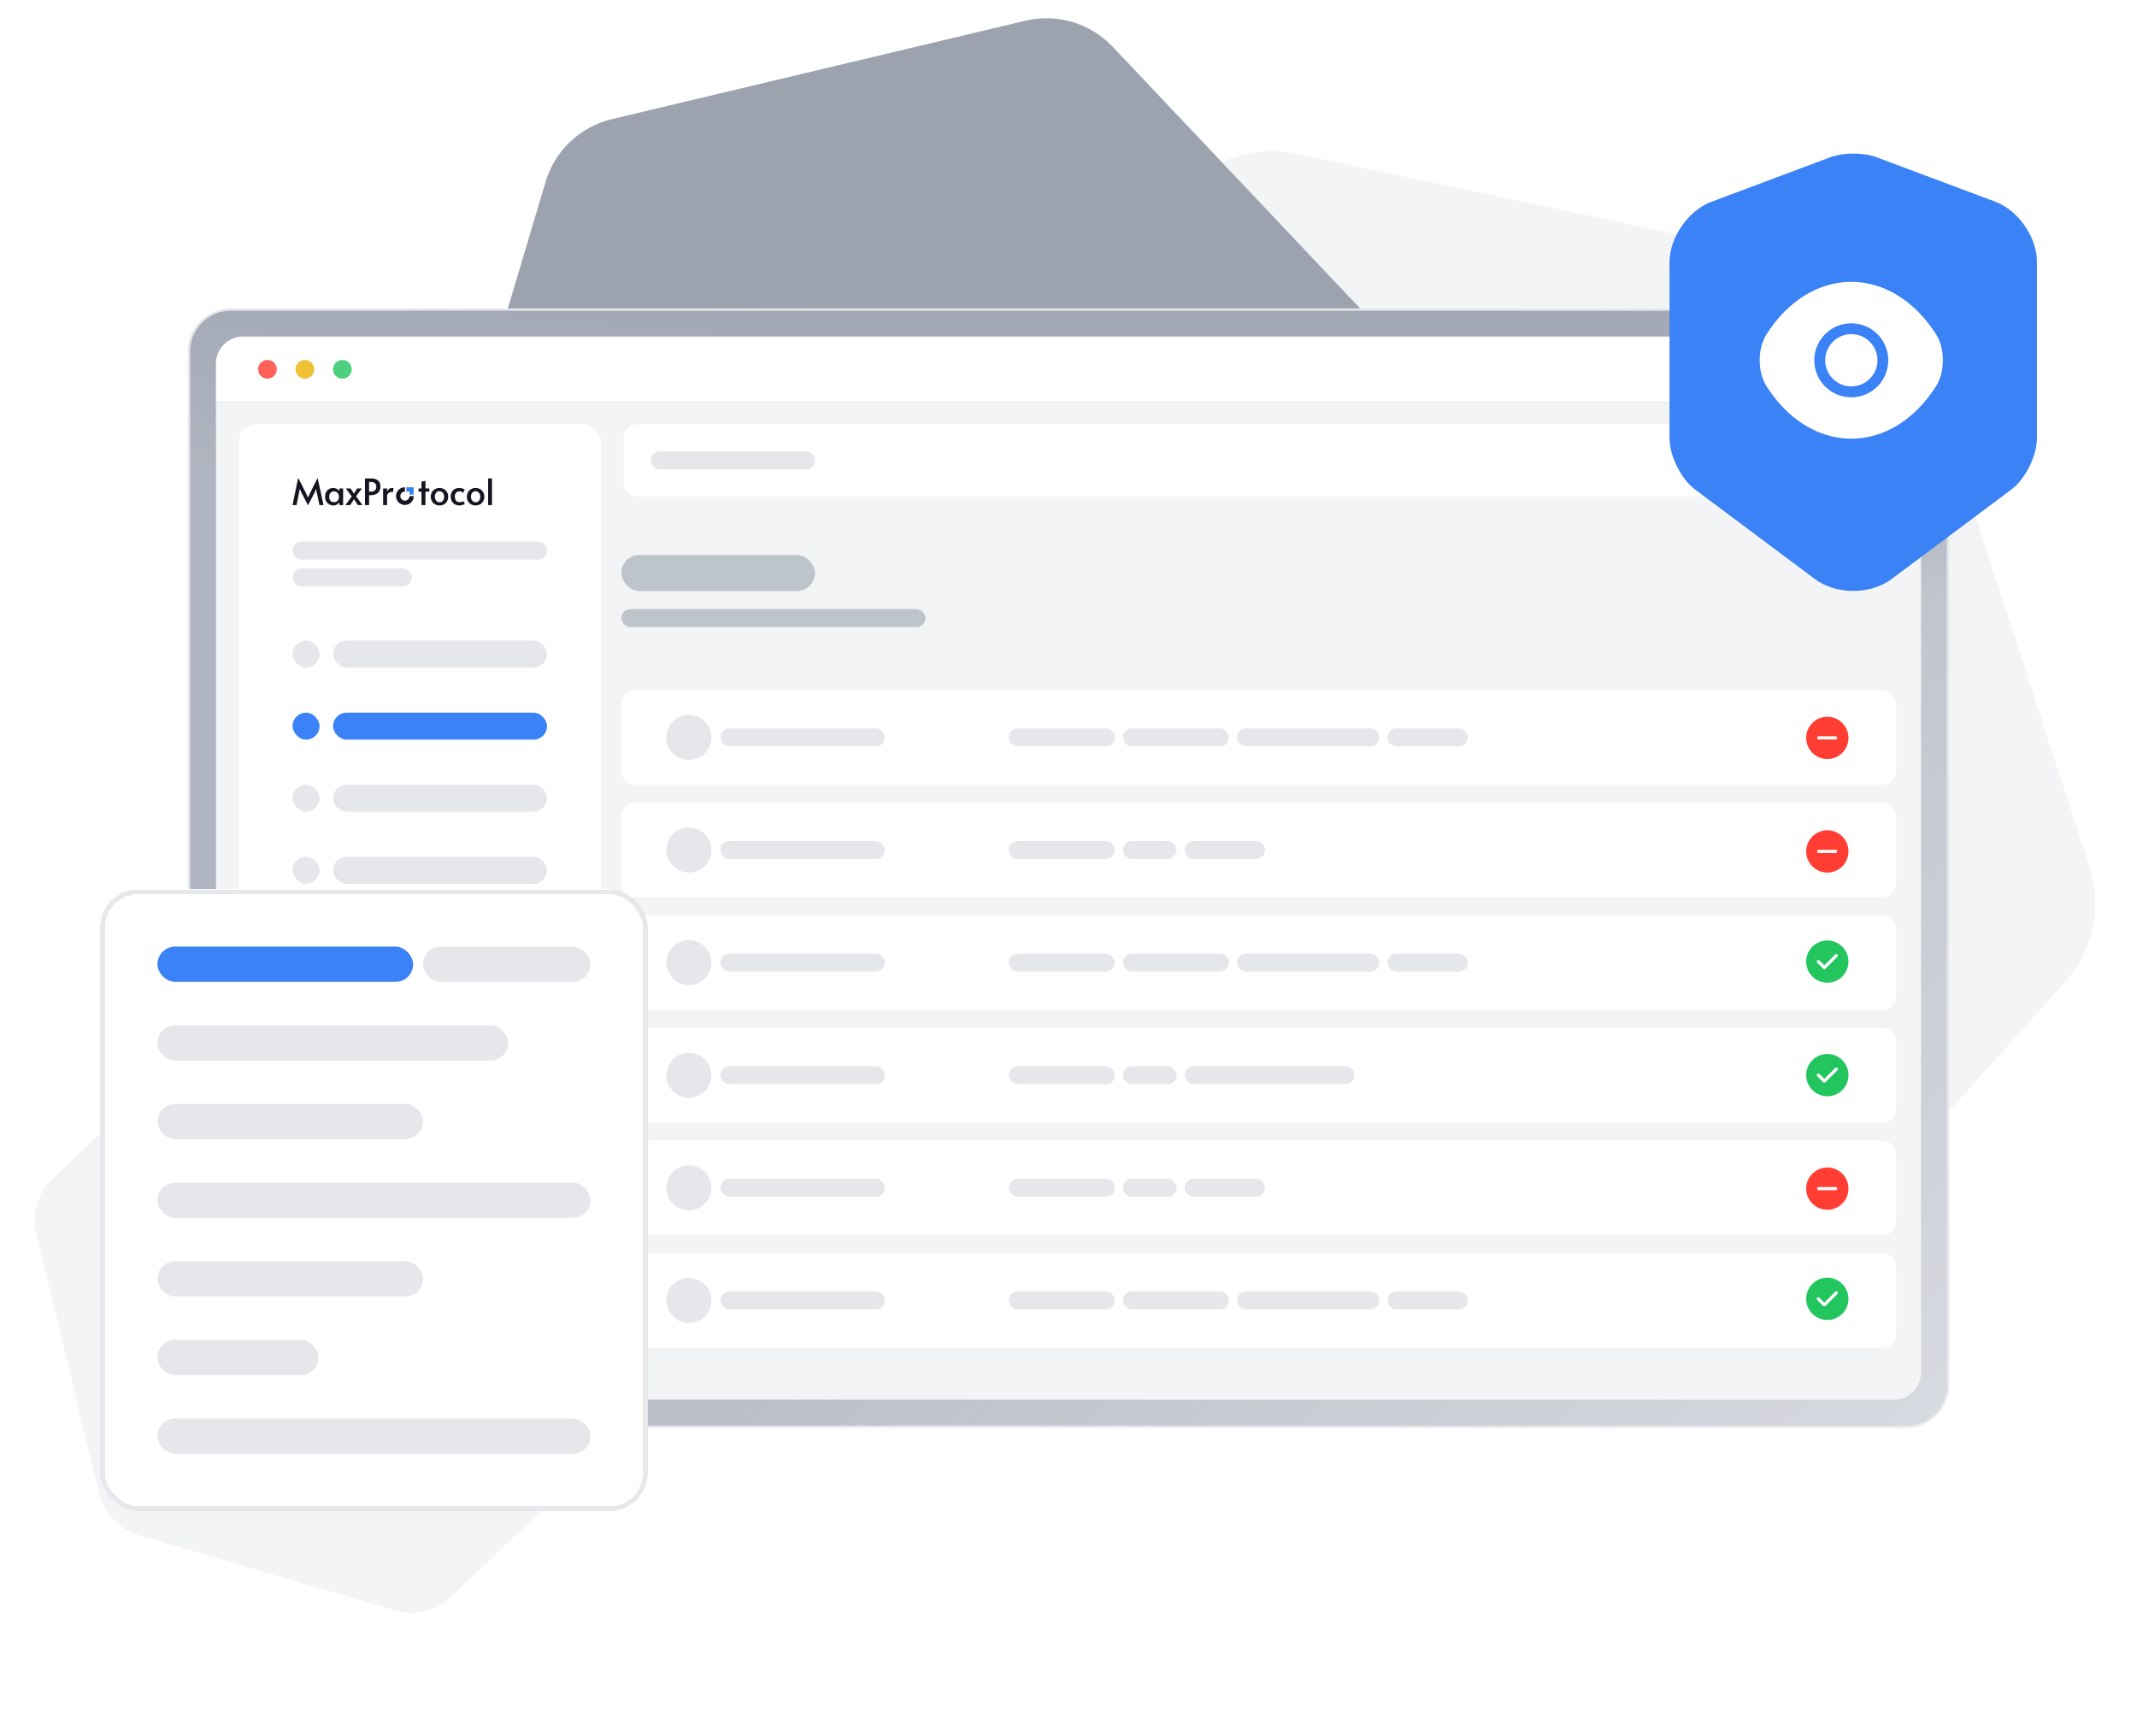 <svg width="640" height="520" viewBox="0 0 640 520" fill="none" xmlns="http://www.w3.org/2000/svg">
<g clip-path="url(#clip0_6417_98924)">
<path d="M625.796 259.635C629.695 271.605 626.912 284.745 618.495 294.106L508.783 416.126C500.366 425.486 487.595 429.646 475.279 427.037L314.751 393.034C302.436 390.425 292.448 381.445 288.549 369.475L237.733 213.452C233.835 201.482 236.618 188.342 245.035 178.981L354.747 56.961C363.164 47.6 375.935 43.441 388.25 46.049L548.779 80.053C561.094 82.661 571.082 91.642 574.98 103.612L625.796 259.635Z" fill="#F3F4F6"/>
<path d="M197.798 406.618C199.243 412.584 197.395 418.867 192.951 423.101L135.019 478.295C130.574 482.529 124.209 484.07 118.32 482.339L41.555 459.764C35.666 458.033 31.148 453.291 29.703 447.325L10.871 369.557C9.426 363.591 11.274 357.308 15.718 353.073L73.65 297.88C78.095 293.646 84.46 292.104 90.349 293.836L167.114 316.41C173.003 318.142 177.521 322.884 178.966 328.85L197.798 406.618Z" fill="#F3F4F6"/>
<path d="M420.683 106.5C427.391 113.595 429.804 123.73 427.013 133.086L390.636 255.048C387.846 264.404 380.275 271.561 370.777 273.823L246.967 303.3C237.469 305.562 227.485 302.584 220.778 295.489L133.344 203.005C126.637 195.91 124.224 185.775 127.014 176.419L163.391 54.457C166.182 45.101 173.752 37.944 183.25 35.682L307.061 6.205C316.559 3.943 326.542 6.921 333.25 14.016L420.683 106.5Z" fill="#9CA3AF"/>
<rect x="56.605" y="92.722" width="526.791" height="334.556" rx="12.478" fill="#DFE1E6"/>
<rect x="56.605" y="92.722" width="526.791" height="334.556" rx="12.478" fill="url(#paint0_linear_6417_98924)" fill-opacity="0.7"/>
<rect x="56.605" y="92.722" width="526.791" height="334.556" rx="12.478" fill="url(#paint1_linear_6417_98924)" fill-opacity="0.7"/>
<rect x="56.605" y="92.722" width="526.791" height="334.556" rx="12.478" stroke="#E5E7EB" stroke-width="0.675"/>
<g clip-path="url(#clip1_6417_98924)">
<rect width="510.643" height="19.628" transform="translate(64.678 100.796)" fill="white"/>
<circle cx="80.099" cy="110.61" r="2.804" fill="#FF6259"/>
<circle cx="91.316" cy="110.61" r="2.804" fill="#EEC137"/>
<circle cx="102.533" cy="110.61" r="2.804" fill="#4CD07D"/>
<rect width="510.643" height="298.78" transform="translate(64.678 120.424)" fill="#F3F4F6"/>
<rect x="71.422" y="127.102" width="108.596" height="285.317" rx="5.396" fill="white"/>
<path d="M90.282 147.549L89.782 146.419L89.554 147.549L88.815 151.275H87.609L89.261 143.29H89.391L91.586 147.603L92.238 149.048L92.89 147.603L95.041 143.29H95.16L96.877 151.275H95.682L94.878 147.549L94.639 146.419L94.204 147.549L92.27 151.275H92.205L90.282 147.549Z" fill="#151521"/>
<path d="M99.859 151.384C99.41 151.384 98.994 151.279 98.61 151.069C98.234 150.852 97.929 150.547 97.698 150.156C97.473 149.758 97.361 149.294 97.361 148.766C97.361 148.244 97.458 147.788 97.654 147.397C97.857 147.005 98.143 146.701 98.512 146.484C98.882 146.267 99.316 146.158 99.816 146.158C100.106 146.158 100.377 146.209 100.631 146.31C100.884 146.412 101.098 146.538 101.272 146.69C101.446 146.835 101.562 146.98 101.62 147.125L101.641 146.288H102.76V151.275H101.652L101.63 150.395C101.507 150.656 101.283 150.888 100.957 151.091C100.631 151.286 100.265 151.384 99.859 151.384ZM100.055 150.406C100.468 150.406 100.816 150.265 101.098 149.982C101.381 149.693 101.522 149.316 101.522 148.852V148.776C101.522 148.465 101.457 148.186 101.326 147.94C101.196 147.694 101.018 147.502 100.794 147.364C100.569 147.226 100.323 147.158 100.055 147.158C99.591 147.158 99.233 147.31 98.98 147.614C98.726 147.911 98.599 148.298 98.599 148.776C98.599 149.262 98.722 149.656 98.969 149.961C99.222 150.258 99.584 150.406 100.055 150.406Z" fill="#151521"/>
<path d="M105.338 148.689L103.589 146.288H104.979L106.001 147.831L106.967 146.288H108.391L106.631 148.624L108.543 151.275H107.196L106.011 149.515L104.881 151.275H103.469L105.338 148.689Z" fill="#151521"/>
<path d="M109.306 143.29H111.066C112.058 143.29 112.783 143.503 113.239 143.931C113.702 144.351 113.934 144.93 113.934 145.669C113.934 146.524 113.684 147.179 113.185 147.636C112.685 148.092 111.942 148.32 110.957 148.32H110.534V151.275H109.306V143.29ZM110.99 147.244C111.627 147.244 112.073 147.103 112.326 146.821C112.58 146.538 112.707 146.198 112.707 145.8C112.707 145.372 112.583 145.025 112.337 144.757C112.091 144.489 111.678 144.355 111.099 144.355H110.534V147.244H110.99Z" fill="#151521"/>
<path d="M114.741 146.288H115.915V147.266C116.03 146.933 116.219 146.665 116.479 146.462C116.74 146.259 117.037 146.158 117.37 146.158C117.602 146.158 117.762 146.18 117.848 146.223L117.685 147.407C117.62 147.364 117.479 147.342 117.262 147.342C116.921 147.342 116.61 147.451 116.327 147.668C116.052 147.886 115.915 148.233 115.915 148.711V151.275H114.741V146.288Z" fill="#151521"/>
<path d="M126.233 147.244H125.353V146.288H126.233V144.257L127.417 143.996V146.288H128.569V147.244H127.417V151.275H126.233V147.244Z" fill="#151521"/>
<path d="M131.63 151.384C131.116 151.384 130.66 151.268 130.261 151.036C129.863 150.804 129.555 150.489 129.338 150.091C129.12 149.693 129.012 149.251 129.012 148.766C129.012 148.287 129.117 147.849 129.327 147.451C129.544 147.053 129.852 146.737 130.25 146.506C130.649 146.274 131.109 146.158 131.63 146.158C132.152 146.158 132.608 146.274 132.999 146.506C133.397 146.737 133.702 147.053 133.912 147.451C134.129 147.849 134.238 148.287 134.238 148.766C134.238 149.251 134.129 149.693 133.912 150.091C133.694 150.489 133.387 150.804 132.988 151.036C132.597 151.268 132.144 151.384 131.63 151.384ZM131.663 150.428C132.083 150.428 132.412 150.272 132.651 149.961C132.898 149.649 133.021 149.258 133.021 148.787C133.021 148.316 132.89 147.922 132.63 147.603C132.369 147.277 132.025 147.114 131.598 147.114C131.185 147.114 130.852 147.273 130.598 147.592C130.352 147.911 130.229 148.309 130.229 148.787C130.229 149.251 130.363 149.642 130.631 149.961C130.899 150.272 131.243 150.428 131.663 150.428Z" fill="#151521"/>
<path d="M137.598 151.384C137.106 151.384 136.66 151.279 136.262 151.069C135.871 150.852 135.56 150.544 135.328 150.145C135.096 149.74 134.98 149.265 134.98 148.722C134.98 148.208 135.085 147.759 135.295 147.375C135.512 146.984 135.813 146.683 136.197 146.473C136.588 146.263 137.037 146.158 137.544 146.158C137.928 146.158 138.258 146.209 138.533 146.31C138.815 146.404 139.036 146.524 139.196 146.669L138.674 147.614C138.37 147.31 138.026 147.158 137.642 147.158C137.178 147.158 136.823 147.299 136.577 147.581C136.338 147.864 136.219 148.24 136.219 148.711C136.219 149.247 136.342 149.664 136.588 149.961C136.842 150.258 137.193 150.406 137.642 150.406C137.866 150.406 138.084 150.373 138.294 150.308C138.511 150.243 138.678 150.167 138.794 150.08L139.217 150.906C139.058 151.029 138.833 151.141 138.544 151.243C138.261 151.337 137.946 151.384 137.598 151.384Z" fill="#151521"/>
<path d="M142.442 151.384C141.928 151.384 141.472 151.268 141.073 151.036C140.675 150.804 140.367 150.489 140.15 150.091C139.932 149.693 139.824 149.251 139.824 148.766C139.824 148.287 139.929 147.849 140.139 147.451C140.356 147.053 140.664 146.737 141.062 146.506C141.461 146.274 141.921 146.158 142.442 146.158C142.964 146.158 143.42 146.274 143.811 146.506C144.209 146.737 144.514 147.053 144.724 147.451C144.941 147.849 145.05 148.287 145.05 148.766C145.05 149.251 144.941 149.693 144.724 150.091C144.506 150.489 144.199 150.804 143.8 151.036C143.409 151.268 142.956 151.384 142.442 151.384ZM142.475 150.428C142.895 150.428 143.224 150.272 143.463 149.961C143.71 149.649 143.833 149.258 143.833 148.787C143.833 148.316 143.702 147.922 143.442 147.603C143.181 147.277 142.837 147.114 142.409 147.114C141.997 147.114 141.663 147.273 141.41 147.592C141.164 147.911 141.041 148.309 141.041 148.787C141.041 149.251 141.175 149.642 141.443 149.961C141.711 150.272 142.055 150.428 142.475 150.428Z" fill="#151521"/>
<path d="M146.183 143.29H147.346V151.275H146.183V143.29Z" fill="#151521"/>
<path fill-rule="evenodd" clip-rule="evenodd" d="M121.26 147.214C120.988 147.214 120.723 147.294 120.498 147.445C120.272 147.596 120.096 147.81 119.992 148.06C119.889 148.311 119.862 148.587 119.914 148.853C119.967 149.119 120.098 149.363 120.29 149.555C120.482 149.747 120.726 149.877 120.992 149.93C121.258 149.983 121.534 149.956 121.784 149.852C122.035 149.748 122.249 149.573 122.4 149.347C122.551 149.122 122.631 148.856 122.631 148.585H123.91C123.91 149.109 123.754 149.622 123.463 150.058C123.172 150.493 122.758 150.833 122.274 151.034C121.789 151.234 121.257 151.287 120.743 151.184C120.228 151.082 119.756 150.83 119.386 150.459C119.015 150.089 118.763 149.616 118.66 149.102C118.558 148.588 118.611 148.055 118.811 147.571C119.012 147.087 119.351 146.673 119.787 146.382C120.223 146.09 120.735 145.935 121.26 145.935V147.214Z" fill="#151521"/>
<path fill-rule="evenodd" clip-rule="evenodd" d="M122.629 147.214H121.703V145.935H123.908V148.14H122.629V147.214Z" fill="#3B82F6"/>
<rect x="87.609" y="162.176" width="76.219" height="5.396" rx="2.698" fill="#E5E7EB"/>
<rect x="87.609" y="170.27" width="35.749" height="5.396" rx="2.698" fill="#E5E7EB"/>
<rect x="87.609" y="191.854" width="8.094" height="8.094" rx="4.047" fill="#E5E7EB"/>
<rect x="99.75" y="191.854" width="64.078" height="8.094" rx="4.047" fill="#E5E7EB"/>
<rect x="87.609" y="213.439" width="8.094" height="8.094" rx="4.047" fill="#3B82F6"/>
<rect x="99.75" y="213.439" width="64.078" height="8.094" rx="4.047" fill="#3B82F6"/>
<rect x="87.609" y="235.023" width="8.094" height="8.094" rx="4.047" fill="#E5E7EB"/>
<rect x="99.75" y="235.023" width="64.078" height="8.094" rx="4.047" fill="#E5E7EB"/>
<rect x="87.609" y="256.607" width="8.094" height="8.094" rx="4.047" fill="#E5E7EB"/>
<rect x="99.75" y="256.607" width="64.078" height="8.094" rx="4.047" fill="#E5E7EB"/>
<rect x="87.609" y="278.192" width="8.094" height="8.094" rx="4.047" fill="#E5E7EB"/>
<rect x="99.75" y="278.192" width="64.078" height="8.094" rx="4.047" fill="#E5E7EB"/>
<rect x="87.609" y="299.776" width="8.094" height="8.094" rx="4.047" fill="#E5E7EB"/>
<rect x="99.75" y="299.776" width="64.078" height="8.094" rx="4.047" fill="#E5E7EB"/>
<rect x="87.609" y="321.36" width="8.094" height="8.094" rx="4.047" fill="#E5E7EB"/>
<rect x="99.75" y="321.36" width="64.078" height="8.094" rx="4.047" fill="#E5E7EB"/>
<rect x="87.609" y="342.944" width="8.094" height="8.094" rx="4.047" fill="#E5E7EB"/>
<rect x="99.75" y="342.944" width="64.078" height="8.094" rx="4.047" fill="#E5E7EB"/>
<rect x="186.764" y="127.102" width="381.772" height="21.584" rx="4.047" fill="white"/>
<rect x="194.857" y="135.196" width="49.239" height="5.396" rx="2.698" fill="#E5E7EB"/>
<circle cx="514.575" cy="138.231" r="6.745" fill="#E5E7EB"/>
<rect x="523.344" y="134.521" width="37.098" height="2.698" rx="1.349" fill="#E5E7EB"/>
<rect x="523.344" y="139.242" width="25.631" height="2.698" rx="1.349" fill="#E5E7EB"/>
<rect x="186.09" y="206.694" width="381.772" height="28.329" rx="4.047" fill="white"/>
<rect x="302.105" y="218.16" width="31.768" height="5.396" rx="2.698" fill="#E5E7EB"/>
<rect x="336.295" y="218.16" width="31.768" height="5.396" rx="2.698" fill="#E5E7EB"/>
<rect x="370.486" y="218.16" width="42.611" height="5.396" rx="2.698" fill="#E5E7EB"/>
<rect x="415.521" y="218.16" width="24.08" height="5.396" rx="2.698" fill="#E5E7EB"/>
<circle cx="206.325" cy="220.858" r="6.745" fill="#E5E7EB"/>
<rect x="215.768" y="218.16" width="49.239" height="5.396" rx="2.698" fill="#E5E7EB"/>
<path d="M547.26 214.666C543.77 214.666 540.926 217.51 540.926 221C540.926 224.491 543.77 227.335 547.26 227.335C550.751 227.335 553.595 224.491 553.595 221C553.595 217.51 550.751 214.666 547.26 214.666ZM549.744 221.475H544.676C544.416 221.475 544.201 221.26 544.201 221C544.201 220.74 544.416 220.525 544.676 220.525H549.744C550.003 220.525 550.219 220.74 550.219 221C550.219 221.26 550.01 221.475 549.744 221.475Z" fill="#FF3D32"/>
<rect x="186.09" y="240.419" width="381.772" height="28.329" rx="4.047" fill="white"/>
<rect x="302.105" y="251.885" width="31.768" height="5.396" rx="2.698" fill="#E5E7EB"/>
<rect x="336.295" y="251.885" width="16.074" height="5.396" rx="2.698" fill="#E5E7EB"/>
<rect x="354.793" y="251.885" width="24.08" height="5.396" rx="2.698" fill="#E5E7EB"/>
<circle cx="206.325" cy="254.583" r="6.745" fill="#E5E7EB"/>
<rect x="215.768" y="251.885" width="49.239" height="5.396" rx="2.698" fill="#E5E7EB"/>
<path d="M547.26 248.666C543.77 248.666 540.926 251.511 540.926 255.001C540.926 258.491 543.77 261.336 547.26 261.336C550.751 261.336 553.595 258.491 553.595 255.001C553.595 251.511 550.751 248.666 547.26 248.666ZM549.744 255.476H544.676C544.416 255.476 544.201 255.261 544.201 255.001C544.201 254.741 544.416 254.526 544.676 254.526H549.744C550.003 254.526 550.219 254.741 550.219 255.001C550.219 255.261 550.01 255.476 549.744 255.476Z" fill="#FF3D32"/>
<rect x="186.09" y="274.145" width="381.772" height="28.329" rx="4.047" fill="white"/>
<rect x="302.105" y="285.611" width="31.768" height="5.396" rx="2.698" fill="#E5E7EB"/>
<rect x="336.295" y="285.611" width="31.768" height="5.396" rx="2.698" fill="#E5E7EB"/>
<rect x="370.486" y="285.611" width="42.611" height="5.396" rx="2.698" fill="#E5E7EB"/>
<rect x="415.521" y="285.611" width="24.08" height="5.396" rx="2.698" fill="#E5E7EB"/>
<circle cx="206.325" cy="288.309" r="6.745" fill="#E5E7EB"/>
<rect x="215.768" y="285.611" width="49.239" height="5.396" rx="2.698" fill="#E5E7EB"/>
<path d="M547.259 281.667C543.769 281.667 540.926 284.511 540.926 288C540.926 291.49 543.769 294.334 547.259 294.334C550.749 294.334 553.592 291.49 553.592 288C553.592 284.511 550.749 281.667 547.259 281.667ZM550.286 286.544L546.695 290.135C546.607 290.223 546.486 290.274 546.36 290.274C546.233 290.274 546.113 290.223 546.024 290.135L544.232 288.342C544.048 288.159 544.048 287.855 544.232 287.671C544.415 287.487 544.719 287.487 544.903 287.671L546.36 289.128L549.615 285.872C549.799 285.689 550.103 285.689 550.286 285.872C550.47 286.056 550.47 286.354 550.286 286.544Z" fill="#22C55E"/>
<rect x="186.09" y="307.87" width="381.772" height="28.329" rx="4.047" fill="white"/>
<rect x="302.105" y="319.336" width="31.768" height="5.396" rx="2.698" fill="#E5E7EB"/>
<rect x="336.295" y="319.336" width="16.074" height="5.396" rx="2.698" fill="#E5E7EB"/>
<rect x="354.793" y="319.336" width="50.861" height="5.396" rx="2.698" fill="#E5E7EB"/>
<circle cx="206.325" cy="322.034" r="6.745" fill="#E5E7EB"/>
<rect x="215.768" y="319.336" width="49.239" height="5.396" rx="2.698" fill="#E5E7EB"/>
<path d="M547.259 315.666C543.769 315.666 540.926 318.509 540.926 321.999C540.926 325.489 543.769 328.332 547.259 328.332C550.749 328.332 553.592 325.489 553.592 321.999C553.592 318.509 550.749 315.666 547.259 315.666ZM550.286 320.542L546.695 324.133C546.607 324.222 546.486 324.273 546.36 324.273C546.233 324.273 546.113 324.222 546.024 324.133L544.232 322.341C544.048 322.157 544.048 321.853 544.232 321.67C544.415 321.486 544.719 321.486 544.903 321.67L546.36 323.126L549.615 319.871C549.799 319.687 550.103 319.687 550.286 319.871C550.47 320.055 550.47 320.352 550.286 320.542Z" fill="#22C55E"/>
<rect x="186.09" y="341.595" width="381.772" height="28.329" rx="4.047" fill="white"/>
<rect x="302.105" y="353.062" width="31.768" height="5.396" rx="2.698" fill="#E5E7EB"/>
<rect x="336.295" y="353.062" width="16.074" height="5.396" rx="2.698" fill="#E5E7EB"/>
<rect x="354.793" y="353.062" width="24.08" height="5.396" rx="2.698" fill="#E5E7EB"/>
<circle cx="206.325" cy="355.76" r="6.745" fill="#E5E7EB"/>
<rect x="215.768" y="353.062" width="49.239" height="5.396" rx="2.698" fill="#E5E7EB"/>
<path d="M547.26 349.665C543.77 349.665 540.926 352.509 540.926 355.999C540.926 359.49 543.77 362.334 547.26 362.334C550.751 362.334 553.595 359.49 553.595 355.999C553.595 352.509 550.751 349.665 547.26 349.665ZM549.744 356.475H544.676C544.416 356.475 544.201 356.259 544.201 355.999C544.201 355.74 544.416 355.524 544.676 355.524H549.744C550.003 355.524 550.219 355.74 550.219 355.999C550.219 356.259 550.01 356.475 549.744 356.475Z" fill="#FF3D32"/>
<rect x="186.09" y="375.321" width="381.772" height="28.329" rx="4.047" fill="white"/>
<rect x="302.105" y="386.787" width="31.768" height="5.396" rx="2.698" fill="#E5E7EB"/>
<rect x="336.295" y="386.787" width="31.768" height="5.396" rx="2.698" fill="#E5E7EB"/>
<rect x="370.486" y="386.788" width="42.611" height="5.396" rx="2.698" fill="#E5E7EB"/>
<rect x="415.521" y="386.787" width="24.08" height="5.396" rx="2.698" fill="#E5E7EB"/>
<circle cx="206.325" cy="389.485" r="6.745" fill="#E5E7EB"/>
<rect x="215.768" y="386.787" width="49.239" height="5.396" rx="2.698" fill="#E5E7EB"/>
<path d="M547.259 382.666C543.769 382.666 540.926 385.509 540.926 388.999C540.926 392.489 543.769 395.332 547.259 395.332C550.749 395.332 553.592 392.489 553.592 388.999C553.592 385.509 550.749 382.666 547.259 382.666ZM550.286 387.542L546.695 391.133C546.607 391.222 546.486 391.273 546.36 391.273C546.233 391.273 546.113 391.222 546.024 391.133L544.232 389.341C544.048 389.157 544.048 388.853 544.232 388.67C544.415 388.486 544.719 388.486 544.903 388.67L546.36 390.126L549.615 386.871C549.799 386.687 550.103 386.687 550.286 386.871C550.47 387.055 550.47 387.352 550.286 387.542Z" fill="#22C55E"/>
<rect x="186.09" y="182.411" width="91.059" height="5.396" rx="2.698" fill="#9CA3AF" fill-opacity="0.6"/>
<rect x="186.09" y="166.223" width="58.008" height="10.792" rx="5.396" fill="#9CA3AF" fill-opacity="0.6"/>
</g>
<g filter="url(#filter0_d_6417_98924)">
<rect x="30" y="259" width="163.973" height="186.182" rx="11.432" fill="white" shape-rendering="crispEdges"/>
<rect x="30.715" y="259.715" width="162.544" height="184.753" rx="10.718" stroke="#E6E8EB" stroke-width="1.429" shape-rendering="crispEdges"/>
<rect x="47.148" y="276.148" width="76.573" height="10.555" rx="5.277" fill="#3B82F6"/>
<rect x="126.684" y="276.148" width="50.14" height="10.555" rx="5.277" fill="#E5E7EB"/>
<rect x="47.148" y="299.703" width="105.044" height="10.555" rx="5.277" fill="#E5E7EB"/>
<rect x="47.148" y="323.259" width="79.536" height="10.555" rx="5.277" fill="#E5E7EB"/>
<rect x="47.148" y="346.813" width="129.676" height="10.555" rx="5.277" fill="#E5E7EB"/>
<rect x="47.148" y="370.368" width="79.536" height="10.555" rx="5.277" fill="#E5E7EB"/>
<rect x="47.148" y="393.923" width="48.248" height="10.555" rx="5.277" fill="#E5E7EB"/>
<rect x="47.148" y="417.479" width="129.676" height="10.555" rx="5.277" fill="#E5E7EB"/>
</g>
<path d="M597.656 60.446L561.825 47.026C558.111 45.658 552.053 45.658 548.339 47.026L512.508 60.446C505.603 63.052 500 71.131 500 78.492V131.262C500 136.538 503.453 143.509 507.687 146.636L543.518 173.412C549.838 178.168 560.196 178.168 566.515 173.412L602.346 146.636C606.581 143.444 610.034 136.538 610.034 131.262V78.492C610.099 71.131 604.496 63.052 597.656 60.446Z" fill="#3B82F6"/>
<path d="M579.803 100.096C573.467 90.14 564.197 84.408 554.433 84.408C549.551 84.408 544.806 85.834 540.473 88.494C536.139 91.182 532.244 95.104 529.063 100.096C526.32 104.402 526.32 111.396 529.063 115.702C535.399 125.685 544.669 131.39 554.433 131.39C559.315 131.39 564.06 129.964 568.393 127.304C572.727 124.616 576.621 120.694 579.803 115.702C582.546 111.423 582.546 104.402 579.803 100.096ZM554.433 118.993C548.289 118.993 543.352 114.029 543.352 107.913C543.352 101.796 548.289 96.832 554.433 96.832C560.577 96.832 565.513 101.796 565.513 107.913C565.513 114.029 560.577 118.993 554.433 118.993Z" fill="white"/>
<path d="M554.433 100.069C550.127 100.069 546.616 103.579 546.616 107.913C546.616 112.219 550.127 115.729 554.433 115.729C558.739 115.729 562.277 112.219 562.277 107.913C562.277 103.607 558.739 100.069 554.433 100.069Z" fill="white"/>
</g>
<defs>
<filter id="filter0_d_6417_98924" x="6" y="242.368" width="211.973" height="234.182" filterUnits="userSpaceOnUse" color-interpolation-filters="sRGB">
<feFlood flood-opacity="0" result="BackgroundImageFix"/>
<feColorMatrix in="SourceAlpha" type="matrix" values="0 0 0 0 0 0 0 0 0 0 0 0 0 0 0 0 0 0 127 0" result="hardAlpha"/>
<feOffset dy="7.368"/>
<feGaussianBlur stdDeviation="12"/>
<feComposite in2="hardAlpha" operator="out"/>
<feColorMatrix type="matrix" values="0 0 0 0 0.085 0 0 0 0 0.073 0 0 0 0 0.438 0 0 0 0.1 0"/>
<feBlend mode="normal" in2="BackgroundImageFix" result="effect1_dropShadow_6417_98924"/>
<feBlend mode="normal" in="SourceGraphic" in2="effect1_dropShadow_6417_98924" result="shape"/>
</filter>
<linearGradient id="paint0_linear_6417_98924" x1="280.033" y1="96.606" x2="275.412" y2="156.559" gradientUnits="userSpaceOnUse">
<stop stop-color="#9CA3AF"/>
<stop offset="1" stop-color="#9CA3AF" stop-opacity="0"/>
</linearGradient>
<linearGradient id="paint1_linear_6417_98924" x1="356" y1="180" x2="617.5" y2="480.5" gradientUnits="userSpaceOnUse">
<stop stop-color="#9CA3AF"/>
<stop offset="1" stop-color="#9CA3AF" stop-opacity="0"/>
</linearGradient>
<clipPath id="clip0_6417_98924">
<rect width="640" height="520" fill="white"/>
</clipPath>
<clipPath id="clip1_6417_98924">
<rect x="64.678" y="100.796" width="510.643" height="318.408" rx="8.094" fill="white"/>
</clipPath>
</defs>
</svg>
